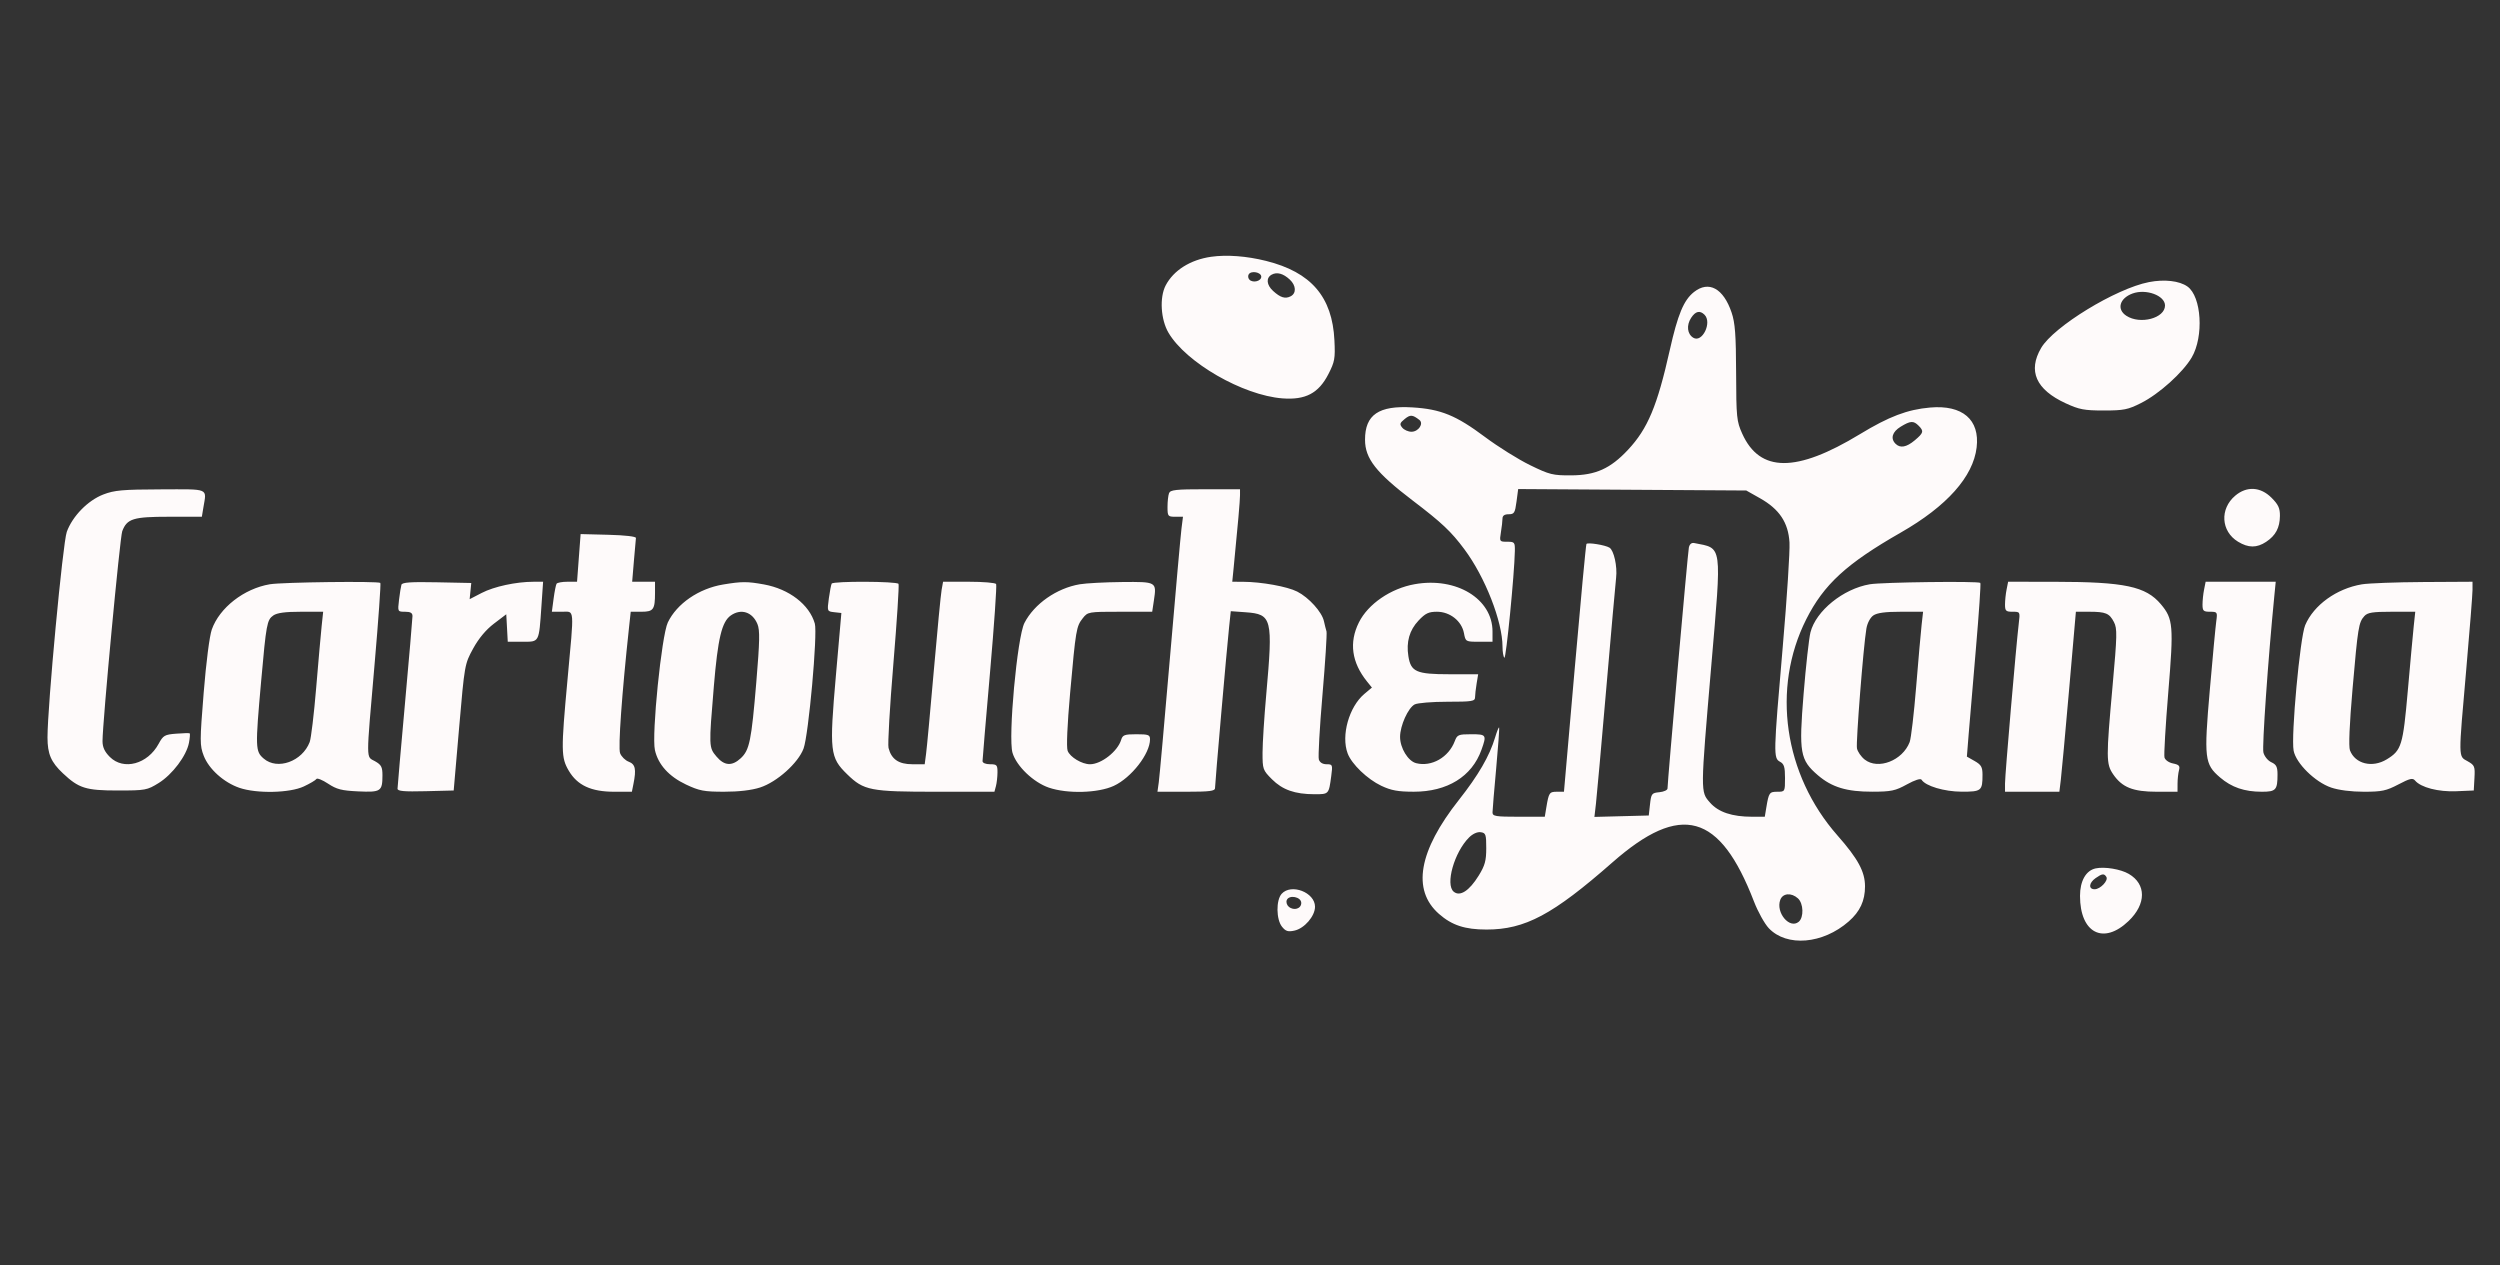 <svg xmlns="http://www.w3.org/2000/svg" width="166" height="84" viewBox="0 0 166 84" fill="none"><rect x="0" y="0" width="166" height="84" fill="#333333" stroke="none"/><path fill-rule="evenodd" clip-rule="evenodd" d="M80.421 17.05C79.039 17.247 77.921 17.951 77.398 18.957C76.985 19.75 77.072 21.215 77.586 22.091C78.747 24.073 82.527 26.251 85.155 26.452C86.685 26.569 87.551 26.113 88.201 24.85C88.626 24.023 88.665 23.81 88.606 22.601C88.467 19.709 87.059 18.072 84.07 17.325C82.778 17.002 81.457 16.902 80.421 17.05ZM82.915 18.215C82.85 18.319 82.873 18.48 82.964 18.572C83.2 18.808 83.748 18.669 83.748 18.373C83.748 18.075 83.08 17.948 82.915 18.215ZM84.435 18.239C84.053 18.454 84.096 18.921 84.536 19.321C85.021 19.763 85.34 19.86 85.698 19.675C86.091 19.474 86.065 18.957 85.642 18.564C85.205 18.157 84.785 18.044 84.435 18.239ZM142.689 18.732C140.489 19.161 136.367 21.68 135.531 23.106C134.639 24.63 135.186 25.866 137.154 26.775C138.059 27.194 138.392 27.257 139.69 27.257C141.02 27.257 141.292 27.202 142.171 26.759C143.366 26.157 144.943 24.736 145.531 23.733C146.343 22.347 146.184 19.693 145.248 19.026C144.714 18.646 143.717 18.531 142.689 18.732ZM112.484 19.387C111.801 19.924 111.404 20.877 110.872 23.25C110.041 26.96 109.41 28.465 108.099 29.867C106.93 31.116 105.956 31.555 104.332 31.564C103.105 31.571 102.897 31.52 101.593 30.884C100.817 30.505 99.472 29.665 98.605 29.017C96.68 27.578 95.665 27.164 93.778 27.051C91.546 26.916 90.636 27.538 90.638 29.199C90.638 30.451 91.37 31.384 93.805 33.237C95.741 34.711 96.351 35.286 97.234 36.47C98.612 38.317 99.767 41.269 99.767 42.942C99.767 43.278 99.822 43.608 99.89 43.675C100.001 43.787 100.56 38.099 100.586 36.594C100.596 36.005 100.569 35.972 100.077 35.972C99.569 35.972 99.56 35.958 99.66 35.349C99.717 35.007 99.764 34.596 99.765 34.436C99.766 34.238 99.898 34.146 100.176 34.146C100.542 34.146 100.597 34.058 100.696 33.309L100.807 32.473L108.38 32.521L115.952 32.569L116.865 33.084C118.15 33.809 118.741 34.694 118.822 36.017C118.857 36.585 118.655 39.712 118.373 42.964C117.755 50.094 117.749 50.342 118.193 50.58C118.463 50.724 118.525 50.927 118.525 51.664C118.525 52.564 118.52 52.572 118.022 52.572C117.489 52.572 117.448 52.629 117.285 53.609L117.182 54.232H116.35C115.008 54.232 114.103 53.928 113.545 53.293C112.905 52.564 112.904 52.682 113.627 44.222C114.328 36.026 114.384 36.432 112.507 36.06C112.316 36.022 112.189 36.126 112.14 36.361C112.07 36.689 110.722 51.905 110.723 52.354C110.723 52.462 110.48 52.574 110.183 52.603C109.677 52.651 109.639 52.7 109.561 53.402L109.478 54.149L107.673 54.196L105.869 54.243L105.971 53.366C106.027 52.883 106.333 49.463 106.652 45.766C106.97 42.068 107.267 38.736 107.31 38.362C107.398 37.61 107.163 36.546 106.87 36.365C106.584 36.188 105.413 36.001 105.339 36.12C105.303 36.177 104.953 39.902 104.561 44.398L103.847 52.572H103.379C102.881 52.572 102.839 52.634 102.677 53.609L102.574 54.232H100.838C99.296 54.232 99.103 54.199 99.103 53.941C99.104 53.781 99.214 52.459 99.348 51.004C99.482 49.548 99.568 48.333 99.54 48.305C99.511 48.277 99.393 48.572 99.277 48.96C98.907 50.195 98.167 51.473 96.872 53.113C94.193 56.505 93.74 59.092 95.547 60.683C96.405 61.438 97.27 61.722 98.705 61.722C101.265 61.722 103.107 60.74 107.066 57.262C111.613 53.268 114.2 53.984 116.464 59.861C116.725 60.538 117.167 61.334 117.445 61.63C118.637 62.893 121.039 62.69 122.758 61.181C123.506 60.525 123.837 59.811 123.837 58.854C123.837 57.881 123.372 57.022 122.01 55.477C118.449 51.436 117.621 45.714 119.933 41.124C121.1 38.806 122.606 37.424 126.209 35.364C129.275 33.61 131.019 31.654 131.249 29.709C131.468 27.866 130.31 26.872 128.163 27.06C126.653 27.191 125.432 27.655 123.499 28.829C119.274 31.396 116.853 31.386 115.684 28.796C115.314 27.976 115.288 27.72 115.278 24.767C115.27 22.231 115.211 21.445 114.979 20.756C114.437 19.148 113.466 18.615 112.484 19.387ZM141.599 19.489C140.736 19.807 140.533 20.538 141.189 20.967C142.106 21.568 143.757 21.129 143.757 20.285C143.757 19.623 142.498 19.159 141.599 19.489ZM112.291 21.105C111.967 21.6 112.03 22.18 112.435 22.426C113.027 22.786 113.696 21.415 113.18 20.899C112.873 20.593 112.582 20.66 112.291 21.105ZM93.274 27.82C92.944 28.087 92.92 28.17 93.111 28.399C93.233 28.547 93.508 28.668 93.722 28.668C94.19 28.668 94.553 28.12 94.244 27.881C93.79 27.53 93.643 27.521 93.274 27.82ZM126.202 28.334C125.646 28.673 125.513 29.115 125.862 29.464C126.173 29.776 126.589 29.701 127.144 29.234C127.727 28.743 127.757 28.627 127.394 28.264C127.054 27.924 126.854 27.936 126.202 28.334ZM6.864 32.832C5.834 33.228 4.811 34.275 4.434 35.317C4.17 36.05 3.153 46.893 3.154 48.969C3.155 50.065 3.387 50.605 4.178 51.349C5.234 52.343 5.7 52.489 7.815 52.489C9.661 52.489 9.768 52.469 10.539 51.991C11.448 51.426 12.387 50.178 12.548 49.317C12.608 48.999 12.629 48.718 12.595 48.694C12.562 48.67 12.158 48.68 11.698 48.716C10.934 48.775 10.834 48.833 10.536 49.385C9.803 50.742 8.205 51.173 7.292 50.26C6.946 49.914 6.807 49.613 6.807 49.211C6.807 47.986 7.964 35.674 8.117 35.272C8.434 34.438 8.843 34.312 11.221 34.312H13.403L13.506 33.689C13.721 32.389 13.949 32.485 10.666 32.494C8.141 32.502 7.598 32.55 6.864 32.832ZM77.624 32.748C77.568 32.893 77.523 33.303 77.523 33.661C77.523 34.278 77.55 34.312 78.036 34.312H78.55L78.45 35.1C78.395 35.534 78.053 39.362 77.69 43.608C77.327 47.853 76.991 51.607 76.942 51.949L76.855 52.572H78.766C80.322 52.572 80.677 52.527 80.677 52.331C80.677 52.026 81.462 43.044 81.612 41.639L81.724 40.583L82.719 40.655C84.461 40.781 84.53 41.059 84.08 46.098C83.945 47.604 83.834 49.349 83.833 49.977C83.831 51.075 83.854 51.139 84.457 51.743C85.16 52.446 85.982 52.735 87.28 52.737C88.24 52.738 88.231 52.747 88.394 51.534C88.495 50.776 88.483 50.746 88.085 50.746C87.824 50.746 87.634 50.629 87.571 50.43C87.516 50.257 87.624 48.324 87.812 46.135C87.999 43.946 88.12 42.052 88.08 41.927C88.041 41.801 87.964 41.495 87.909 41.245C87.776 40.635 86.91 39.677 86.136 39.282C85.479 38.947 83.764 38.636 82.536 38.631L81.822 38.628L81.917 37.673C82.192 34.889 82.337 33.238 82.337 32.883V32.486H80.031C78.081 32.486 77.709 32.526 77.624 32.748ZM148.422 32.911C147.382 33.787 147.47 35.277 148.602 35.967C149.292 36.388 149.845 36.391 150.469 35.98C151.103 35.562 151.38 35.042 151.387 34.254C151.392 33.744 151.279 33.5 150.828 33.05C150.098 32.32 149.187 32.267 148.422 32.911ZM38.434 37.045L38.316 38.628H37.677C37.326 38.628 37.001 38.688 36.956 38.761C36.91 38.835 36.821 39.284 36.758 39.758L36.644 40.62H37.329C38.16 40.62 38.131 40.257 37.685 45.102C37.247 49.853 37.253 50.301 37.764 51.172C38.335 52.147 39.252 52.572 40.785 52.572H41.957L42.061 52.053C42.258 51.07 42.188 50.746 41.747 50.578C41.517 50.491 41.259 50.236 41.174 50.012C41.036 49.651 41.291 46.073 41.768 41.657L41.88 40.62H42.586C43.391 40.62 43.493 40.478 43.493 39.361V38.628H42.734H41.976L42.09 37.258C42.153 36.505 42.214 35.814 42.226 35.723C42.239 35.623 41.509 35.538 40.4 35.51L38.553 35.463L38.434 37.045ZM17.918 38.795C16.201 39.086 14.578 40.35 14.064 41.797C13.913 42.221 13.687 43.982 13.525 45.987C13.264 49.227 13.264 49.491 13.525 50.176C13.864 51.062 14.861 51.959 15.903 52.314C17.054 52.706 19.242 52.658 20.174 52.22C20.585 52.027 20.961 51.804 21.01 51.725C21.059 51.646 21.407 51.786 21.784 52.035C22.355 52.413 22.689 52.498 23.788 52.548C25.285 52.617 25.393 52.545 25.395 51.493C25.396 50.928 25.322 50.786 24.9 50.546C24.297 50.203 24.299 50.728 24.876 44.059C25.128 41.157 25.298 38.748 25.255 38.706C25.128 38.578 18.74 38.656 17.918 38.795ZM26.654 38.83C26.618 38.947 26.547 39.397 26.495 39.831C26.402 40.616 26.403 40.62 26.896 40.62C27.257 40.62 27.39 40.698 27.389 40.91C27.388 41.07 27.165 43.666 26.893 46.679C26.621 49.691 26.397 52.252 26.396 52.37C26.395 52.533 26.828 52.572 28.26 52.536L30.125 52.489L30.488 48.294C30.848 44.132 30.855 44.091 31.416 43.065C31.785 42.391 32.266 41.814 32.799 41.409L33.616 40.788L33.666 41.7L33.715 42.612H34.685C35.827 42.612 35.781 42.697 35.951 40.246L36.062 38.628L35.42 38.629C34.268 38.63 32.802 38.947 31.985 39.371L31.184 39.786L31.238 39.249L31.292 38.711L29.006 38.664C27.263 38.629 26.704 38.669 26.654 38.83ZM48.011 38.812C46.398 39.081 44.942 40.082 44.343 41.332C43.928 42.199 43.26 48.802 43.486 49.804C43.703 50.767 44.413 51.554 45.548 52.091C46.438 52.512 46.752 52.571 48.08 52.571C49.053 52.572 49.909 52.471 50.468 52.29C51.589 51.928 53.001 50.663 53.357 49.702C53.69 48.802 54.296 42.074 54.104 41.405C53.742 40.142 52.401 39.111 50.725 38.806C49.613 38.605 49.255 38.605 48.011 38.812ZM55.224 38.752C55.184 38.821 55.099 39.264 55.035 39.736C54.92 40.591 54.922 40.597 55.393 40.65L55.867 40.703L55.504 44.853C55.063 49.901 55.108 50.298 56.253 51.413C57.362 52.491 57.774 52.572 62.209 52.572H66.03L66.13 52.198C66.185 51.993 66.231 51.582 66.233 51.285C66.235 50.796 66.189 50.746 65.737 50.746C65.449 50.746 65.239 50.658 65.24 50.538C65.24 50.424 65.464 47.766 65.739 44.631C66.013 41.496 66.195 38.863 66.143 38.779C66.091 38.696 65.278 38.628 64.334 38.628H62.62L62.523 39.167C62.469 39.464 62.237 41.873 62.006 44.521C61.775 47.168 61.545 49.652 61.493 50.04L61.4 50.746H60.581C59.672 50.746 59.186 50.412 58.998 49.661C58.938 49.425 59.083 46.909 59.32 44.071C59.556 41.232 59.71 38.846 59.662 38.769C59.555 38.595 55.327 38.579 55.224 38.752ZM71.7 38.795C70.164 39.055 68.678 40.093 68.024 41.361C67.543 42.295 66.929 48.971 67.231 49.987C67.493 50.871 68.62 51.95 69.647 52.3C70.88 52.72 72.921 52.663 73.961 52.179C75.126 51.636 76.361 50.048 76.361 49.092C76.361 48.793 76.256 48.754 75.459 48.754C74.668 48.754 74.543 48.8 74.444 49.127C74.212 49.893 73.123 50.746 72.377 50.746C71.838 50.746 71.05 50.273 70.891 49.853C70.802 49.621 70.867 48.132 71.057 46.002C71.434 41.789 71.467 41.596 71.895 41.051C72.23 40.626 72.268 40.62 74.371 40.62H76.506L76.618 39.875C76.805 38.626 76.804 38.625 74.498 38.647C73.377 38.658 72.118 38.724 71.7 38.795ZM93.944 38.789C92.346 39.072 90.842 40.102 90.23 41.33C89.567 42.66 89.749 43.984 90.772 45.254L91.095 45.655L90.593 46.077C89.573 46.935 89.038 48.843 89.485 50.029C89.751 50.738 90.788 51.735 91.716 52.175C92.373 52.486 92.823 52.569 93.874 52.57C96.103 52.572 97.736 51.563 98.368 49.791C98.724 48.793 98.699 48.754 97.688 48.754C96.84 48.754 96.757 48.788 96.598 49.21C96.191 50.287 95.061 50.934 94.036 50.676C93.495 50.541 92.961 49.665 92.965 48.92C92.969 48.179 93.497 47.008 93.932 46.775C94.116 46.676 95.094 46.596 96.104 46.596C97.742 46.596 97.941 46.564 97.943 46.305C97.944 46.145 97.991 45.734 98.047 45.392L98.15 44.77H96.238C94.045 44.77 93.682 44.61 93.517 43.575C93.365 42.626 93.586 41.846 94.191 41.205C94.646 40.722 94.861 40.62 95.416 40.62C96.279 40.62 97.056 41.236 97.207 42.041C97.313 42.607 97.32 42.612 98.208 42.612H99.103V41.931C99.103 39.762 96.703 38.3 93.944 38.789ZM124.158 38.795C122.389 39.094 120.578 40.561 120.215 41.987C120.116 42.376 119.911 44.212 119.76 46.067C119.439 49.995 119.521 50.459 120.715 51.482C121.645 52.277 122.623 52.572 124.323 52.569C125.578 52.566 125.849 52.509 126.617 52.085C127.147 51.793 127.528 51.671 127.592 51.774C127.85 52.191 129.1 52.564 130.252 52.568C131.566 52.572 131.64 52.512 131.638 51.438C131.637 50.93 131.55 50.78 131.119 50.534L130.601 50.239L130.716 48.791C130.78 47.994 130.998 45.416 131.201 43.061C131.404 40.707 131.536 38.746 131.494 38.704C131.367 38.577 124.973 38.657 124.158 38.795ZM133.237 39.146C133.179 39.432 133.133 39.88 133.133 40.142C133.133 40.563 133.192 40.62 133.636 40.62C134.14 40.62 134.14 40.62 134.045 41.408C133.875 42.817 133.133 51.448 133.133 52.018V52.572H134.937H136.742L136.838 51.783C136.891 51.349 137.138 48.66 137.387 45.807L137.839 40.62H138.709C139.823 40.62 140.061 40.718 140.366 41.306C140.589 41.737 140.579 42.175 140.276 45.533C139.843 50.346 139.845 50.725 140.312 51.41C140.908 52.283 141.63 52.572 143.215 52.572H144.587L144.589 52.032C144.59 51.735 144.634 51.335 144.685 51.142C144.762 50.857 144.689 50.775 144.29 50.694C144.011 50.639 143.766 50.466 143.721 50.294C143.677 50.128 143.791 48.181 143.974 45.968C144.339 41.549 144.301 41.094 143.483 40.122C142.482 38.933 141.078 38.636 136.432 38.631L133.34 38.628L133.237 39.146ZM146.351 39.146C146.293 39.432 146.247 39.88 146.247 40.142C146.247 40.562 146.307 40.62 146.747 40.62C147.229 40.62 147.244 40.642 147.161 41.242C147.113 41.584 146.921 43.632 146.733 45.792C146.336 50.364 146.38 50.739 147.411 51.622C148.182 52.282 149.03 52.572 150.191 52.572C151.121 52.572 151.227 52.455 151.227 51.423C151.227 50.92 151.147 50.763 150.816 50.612C150.587 50.508 150.354 50.221 150.29 49.963C150.194 49.585 150.599 43.782 151.014 39.582L151.108 38.628H148.781H146.454L146.351 39.146ZM156.826 38.8C155.148 39.082 153.632 40.175 153.065 41.511C152.72 42.323 152.116 48.877 152.296 49.841C152.455 50.684 153.722 51.931 154.79 52.295C155.289 52.465 156.128 52.572 156.967 52.572C158.153 52.572 158.451 52.508 159.252 52.087C160.015 51.686 160.205 51.642 160.361 51.829C160.741 52.287 161.91 52.59 163.1 52.538L164.258 52.489L164.304 51.659C164.347 50.887 164.315 50.809 163.848 50.546C163.226 50.196 163.23 50.474 163.76 44.438C163.988 41.839 164.175 39.469 164.175 39.171V38.628L160.896 38.647C159.093 38.658 157.262 38.727 156.826 38.8ZM18.146 40.868C17.728 41.161 17.678 41.431 17.342 45.206C16.944 49.681 16.951 49.889 17.514 50.373C18.421 51.153 20.069 50.559 20.563 49.274C20.655 49.033 20.849 47.417 20.993 45.683C21.138 43.948 21.301 42.099 21.357 41.574L21.458 40.62H19.979C18.936 40.62 18.396 40.693 18.146 40.868ZM48.524 40.868C47.928 41.285 47.665 42.387 47.399 45.574C47.063 49.597 47.064 49.628 47.575 50.235C48.093 50.851 48.603 50.888 49.184 50.349C49.767 49.809 49.892 49.201 50.218 45.304C50.447 42.57 50.462 41.843 50.294 41.438C49.96 40.632 49.207 40.389 48.524 40.868ZM124.386 40.868C124.181 41.011 123.989 41.378 123.928 41.739C123.726 42.95 123.227 49.294 123.302 49.689C123.344 49.909 123.575 50.244 123.815 50.434C124.705 51.136 126.331 50.504 126.802 49.274C126.894 49.033 127.088 47.38 127.233 45.6C127.378 43.819 127.541 41.97 127.595 41.491L127.693 40.62H126.217C125.176 40.62 124.636 40.693 124.386 40.868ZM156.992 40.91C156.616 41.328 156.566 41.632 156.21 45.73C156.005 48.086 155.942 49.573 156.037 49.822C156.38 50.725 157.523 51.005 158.48 50.421C159.461 49.823 159.557 49.508 159.877 45.877C160.039 44.035 160.217 42.099 160.272 41.574L160.373 40.62H158.814C157.539 40.62 157.206 40.672 156.992 40.91ZM97.544 55.609C96.561 56.592 95.955 58.735 96.527 59.209C96.941 59.553 97.558 59.156 98.184 58.143C98.599 57.472 98.687 57.154 98.687 56.32C98.688 55.402 98.654 55.306 98.318 55.258C98.094 55.226 97.788 55.365 97.544 55.609ZM139.154 57.661C138.508 57.798 138.113 58.492 138.113 59.488C138.113 61.957 139.668 62.759 141.341 61.153C142.518 60.024 142.521 58.707 141.349 58.025C140.81 57.711 139.748 57.535 139.154 57.661ZM139.146 58.308C138.698 58.621 138.662 59.046 139.083 59.046C139.461 59.046 140.011 58.467 139.862 58.226C139.715 57.988 139.581 58.003 139.146 58.308ZM85.102 59.349C84.722 59.769 84.737 61.056 85.127 61.537C85.37 61.838 85.526 61.886 85.952 61.792C86.614 61.648 87.317 60.83 87.317 60.207C87.317 59.257 85.739 58.645 85.102 59.349ZM118.21 59.75C117.897 60.596 118.83 61.708 119.433 61.208C119.784 60.916 119.755 59.989 119.383 59.652C118.945 59.256 118.375 59.304 118.21 59.75ZM85.439 59.772C85.387 59.907 85.449 60.104 85.576 60.209C85.914 60.49 86.404 60.34 86.404 59.956C86.404 59.547 85.585 59.39 85.439 59.772Z" fill="#FEFAFA"></path></svg>